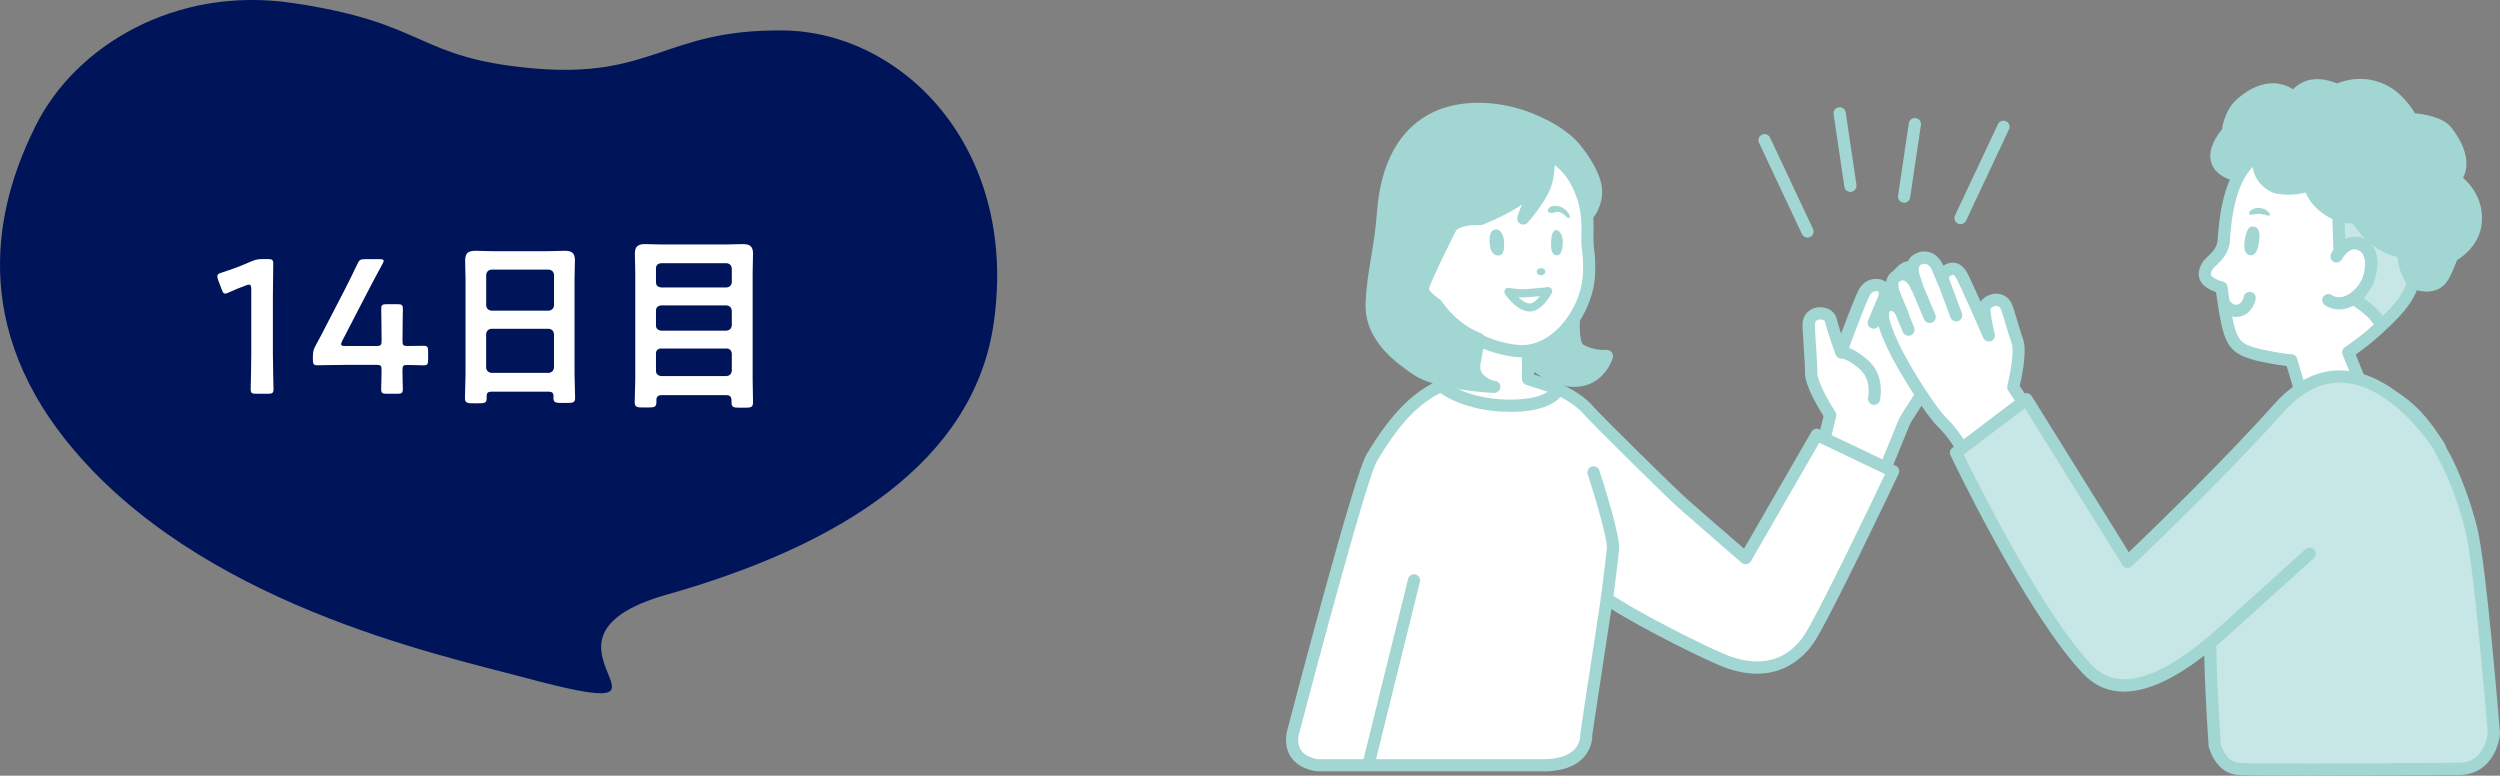 <?xml version="1.0" encoding="UTF-8"?><svg id="_レイヤー_1" xmlns="http://www.w3.org/2000/svg" viewBox="0 0 522.85 162.23"><rect x="0" y="0" width="522.85" height="162.23" fill="#808080" stroke="none"/><defs><style>.cls-1{fill:#00145a;}.cls-2{fill:#fff;}.cls-3{fill:#a1d6d3;}.cls-4{fill:#c7e6e6;}</style></defs><path class="cls-3" d="M329.73,61.52s-1.78,10.15.76,11.67c2.54,1.52,5.58,1.27,5.58,1.27,0,0-1.78,6.09-8.12,5.07-6.34-1.01-10.91-7.1-10.91-7.1l12.68-10.91Z"/><path class="cls-3" d="M329.33,80.92c-.5,0-1.03-.04-1.58-.13-6.77-1.08-11.53-7.33-11.73-7.6-.4-.54-.32-1.29.19-1.73l12.68-10.91c.41-.35.99-.41,1.46-.14.47.27.72.8.63,1.33-.85,4.86-.77,9.8.16,10.35,2.14,1.28,4.8,1.09,4.82,1.09.41-.03.83.14,1.09.47.26.33.35.76.24,1.16-.66,2.25-3.12,6.1-7.97,6.1ZM318.83,72.57c1.49,1.65,5,5.01,9.32,5.7,3.3.53,5.08-1.2,5.96-2.61-1.22-.14-2.82-.5-4.28-1.38-2.18-1.31-2.2-5.93-1.83-9.59l-9.17,7.88Z"/><path class="cls-2" d="M382.75,86.83s-4.01-6.13-3.97-8.76-.69-9.8-.48-10.72c.55-2.47,4.16-2.25,4.6-.39.61,2.57,2.12,6.6,2.12,6.6,0,0,2.96-8.19,4.69-12.05.48-1.07,1.38-1.94,2.79-1.9,2.1.05,1.65,2.35,1.65,2.35,0,0,.95-1.65,2.09-3.42.38-.59,1.92-2.94,3.3-2.6,1.01.25,1.9.34,1.9,2.09,0,.76-.95,3.17-.95,3.17,0,0,1.57-4.76,4.5-4,2.66.7,1.97,3.17,1.33,4.82-.63,1.63-1.78,4.19-1.78,4.19,0,0,1.2-2.66,2.79-.89,1.55,1.74.56,4.77-.38,7.06-4.06,9.87-7.82,13.66-8.86,16.26-1.7,4.26-4.37,10.64-4.37,10.64l-12.65-5.79,1.67-6.67Z"/><path class="cls-3" d="M393.74,100.56c-.18,0-.36-.04-.53-.12l-12.65-5.79c-.56-.26-.86-.87-.71-1.47l1.53-6.14c-1.09-1.72-3.91-6.43-3.88-9,.02-1.19-.14-3.5-.28-5.54-.23-3.47-.31-4.83-.17-5.44.38-1.7,1.8-2.8,3.61-2.81h.03c1.69,0,3.1.99,3.44,2.41.22.92.57,2.06.91,3.12,1.02-2.73,2.46-6.49,3.5-8.8.78-1.73,2.19-2.71,3.99-2.65.89.02,1.5.33,1.91.66.23-.37.47-.76.73-1.16,1.59-2.47,3.16-3.52,4.68-3.15l.19.05c.69.17,1.83.44,2.37,1.65.83-.5,1.8-.71,2.9-.42,1.18.31,2.01.92,2.48,1.83.77,1.5.26,3.29-.28,4.68-.13.34-.29.72-.44,1.11.39.15.81.42,1.22.88,2,2.24.97,5.67-.15,8.4-2.71,6.59-5.31,10.55-7.03,13.17-.85,1.29-1.51,2.31-1.83,3.08-1.69,4.22-4.35,10.6-4.37,10.66-.13.32-.39.57-.71.7-.15.06-.31.09-.46.09ZM382.58,92.78l10.49,4.8c.86-2.06,2.62-6.32,3.85-9.41.41-1.01,1.1-2.07,2.06-3.53,1.67-2.54,4.19-6.38,6.81-12.74.78-1.88,1.68-4.52.61-5.73-.07-.07-.12-.12-.16-.15-.16.12-.4.45-.52.72-.3.63-1.05.92-1.69.62-.64-.29-.92-1.04-.63-1.68.01-.02,1.14-2.54,1.75-4.12.49-1.27.62-2.15.39-2.6-.04-.09-.18-.35-.85-.53-1.35-.35-2.46,1.91-2.83,2.81-.06.16-.12.3-.16.42-.25.64-.97.97-1.62.73-.65-.23-.99-.94-.78-1.6.08-.24.18-.5.29-.77.33-.9.58-1.76.6-2.01,0-.46-.09-.6-.09-.6-.07-.06-.41-.14-.64-.19l-.21-.05c-.14.02-.86.42-1.92,2.05-1.11,1.73-2.05,3.36-2.06,3.37-.31.54-.97.78-1.55.56-.58-.22-.92-.83-.8-1.44.04-.24.02-.62-.08-.74-.03-.04-.15-.08-.35-.08-.26,0-1.06-.03-1.59,1.15-1.7,3.76-4.63,11.88-4.66,11.96-.18.5-.66.84-1.19.84-.5.03-1.01-.33-1.2-.83-.06-.17-1.55-4.14-2.17-6.75-.06-.25-.49-.46-.97-.45-.29,0-.98.09-1.14.82-.06.44.11,2.91.23,4.71.15,2.19.3,4.45.28,5.75-.02,1.54,2.19,5.63,3.76,8.04.19.3.26.66.17,1.01l-1.41,5.64Z"/><line class="cls-2" x1="391.87" y1="67.48" x2="394.15" y2="62.06"/><path class="cls-3" d="M391.87,68.75c-.17,0-.33-.03-.49-.1-.65-.27-.95-1.02-.68-1.67l2.28-5.41c.27-.65,1.02-.95,1.67-.68.65.27.95,1.02.68,1.67l-2.28,5.41c-.21.49-.68.78-1.18.78Z"/><line class="cls-2" x1="396.44" y1="69.7" x2="400.69" y2="60.76"/><path class="cls-3" d="M396.44,70.97c-.18,0-.37-.04-.55-.12-.64-.3-.91-1.06-.6-1.7l4.25-8.94c.3-.64,1.06-.91,1.7-.6.64.3.91,1.06.6,1.7l-4.25,8.94c-.22.46-.68.73-1.15.73Z"/><line class="cls-2" x1="401.76" y1="72.23" x2="404.3" y2="66.72"/><path class="cls-3" d="M401.76,73.51c-.18,0-.36-.04-.53-.12-.64-.29-.92-1.05-.63-1.69l2.54-5.52c.29-.64,1.05-.92,1.69-.63.64.29.92,1.05.63,1.69l-2.54,5.52c-.21.47-.68.74-1.16.74Z"/><path class="cls-2" d="M391.94,83.39s1.02-4.39-2.17-7.16c-3.19-2.77-4.6-2.46-4.6-2.46"/><path class="cls-3" d="M391.94,84.67c-.1,0-.19-.01-.29-.03-.68-.16-1.11-.84-.96-1.53.04-.16.79-3.7-1.76-5.92-2.32-2.01-3.46-2.15-3.6-2.16-.67.07-1.26-.34-1.4-.99-.15-.69.29-1.37.97-1.52.48-.1,2.3-.21,5.71,2.75,3.72,3.24,2.62,8.2,2.57,8.41-.14.59-.66.99-1.24.99ZM385.45,75.01h0,0ZM385.45,75.01s0,0,0,0c0,0,0,0,0,0Z"/><path class="cls-2" d="M270.37,153.34s13.9-53.22,16.49-57.58c8.12-13.7,14.97-16.99,25.62-16.99s17.28,4.15,19.79,7.1c1.36,1.61,17.03,17.08,19.79,19.53,2.29,2.04,13.02,11.33,13.02,11.33l14.88-25.79,15.98,7.61s-14.8,31.2-17.84,35.43c-3.04,4.23-8.37,7.36-16.49,4.57-3.93-1.35-20.5-9.69-25.53-13.36-2.28,14.71-4.31,28.41-4.31,28.41,0,0,.56,6.45-9.08,6.45h-47.07s-6.39-.44-5.23-6.71Z"/><path class="cls-3" d="M322.68,161.32h-47.07c-.23-.01-3.53-.27-5.41-2.69-1.13-1.45-1.49-3.31-1.08-5.52,0-.03.01-.06.02-.09,1.43-5.46,14.02-53.52,16.62-57.91,8.73-14.74,16.41-17.62,26.72-17.62s17.81,4.07,20.76,7.55c1.35,1.6,16.97,17.01,19.66,19.4,1.81,1.61,9,7.84,11.84,10.31l14.11-24.45c.33-.58,1.05-.8,1.65-.51l15.98,7.61c.64.3.91,1.06.6,1.7-.61,1.28-14.88,31.36-17.96,35.63-2.41,3.35-7.95,8.46-17.94,5.03-3.83-1.32-17.83-8.34-24.17-12.38-2.02,13.07-3.79,24.99-3.99,26.3.01.64-.08,2.83-1.82,4.73-1.79,1.95-4.66,2.93-8.54,2.93ZM271.62,153.62c-.26,1.44-.06,2.6.59,3.44,1.17,1.52,3.47,1.72,3.5,1.72h46.98c3.11,0,5.34-.7,6.63-2.08,1.27-1.36,1.18-2.94,1.18-3.01,0-.09,0-.19.01-.28.02-.14,2.06-13.87,4.31-28.42.07-.44.36-.81.77-.98.41-.17.88-.11,1.24.15,4.79,3.49,21.19,11.8,25.2,13.18,8.01,2.75,12.6-.71,15.04-4.1,2.61-3.63,14.48-28.41,17.18-34.08l-13.77-6.56-14.29,24.77c-.19.33-.52.56-.89.62-.38.06-.76-.04-1.05-.29-.11-.09-10.76-9.32-13.03-11.34-2.84-2.52-18.47-17.96-19.91-19.66-2.6-3.07-9.08-6.65-18.81-6.65s-16.37,2.61-24.52,16.37c-2.04,3.45-12.48,42.42-16.34,57.21Z"/><path class="cls-3" d="M286.35,160.58c-.1,0-.2-.01-.31-.04-.68-.17-1.1-.86-.93-1.54l9.38-37.93c.17-.68.86-1.1,1.54-.93.68.17,1.1.86.93,1.54l-9.38,37.93c-.14.58-.66.97-1.24.97Z"/><path class="cls-3" d="M336.07,126.46c-.06,0-.11,0-.17-.01-.7-.09-1.19-.73-1.1-1.43.01-.08,1.01-7.62,1.26-10.35.17-1.84-2.36-10.47-4-15.47-.22-.67.15-1.39.82-1.61.67-.22,1.39.15,1.61.82.73,2.24,4.38,13.59,4.12,16.49-.25,2.78-1.23,10.14-1.27,10.45-.09.64-.63,1.11-1.26,1.11Z"/><path class="cls-2" d="M325.92,81.3s-1.01,3.55-10.15,3.55-13.95-3.8-13.95-3.8l7.1-12.68h10.65v10.91l6.34,2.03Z"/><path class="cls-3" d="M315.78,86.13c-9.47,0-14.53-3.91-14.74-4.08-.49-.39-.63-1.08-.32-1.62l7.1-12.68c.23-.4.65-.65,1.11-.65h10.65c.7,0,1.28.57,1.28,1.28v9.98l5.45,1.75c.66.21,1.03.9.84,1.56-.13.46-1.56,4.48-11.37,4.48ZM303.52,80.63c1.73,1,5.9,2.95,12.26,2.95,4.52,0,6.8-.89,7.92-1.65l-4.5-1.44c-.53-.17-.89-.66-.89-1.21v-9.63h-8.63l-6.15,10.99Z"/><path class="cls-2" d="M298.02,51.93c-1.03-16.77,5.48-22.43,16.64-22.77h0c9.03-.04,17.77,6.77,17.35,19.42-.15,4.43.5,3.59.31,8.64-.27,7.52-6.27,16.02-13.76,16.22-2.07.05-11.98-.99-18.22-9.78,0,0-5.35-.18-6.35-6.55-.53-3.38,1.19-4.84,2.59-5.49.79-.37,1.43.31,1.43.31Z"/><path class="cls-3" d="M318.36,74.72c-3.42,0-12.65-1.74-18.71-9.84-2.34-.35-6.08-2.23-6.92-7.56-.67-4.3,1.79-6.14,3.31-6.85.21-.1.42-.16.62-.2-.25-7.93,1.27-13.59,4.62-17.27,2.97-3.25,7.33-4.92,13.33-5.1.03,0,.06,0,.09,0,5.04,0,9.84,1.99,13.22,5.47,3.71,3.82,5.56,9.09,5.36,15.26-.07,2.03.04,2.88.15,3.78.13,1.05.26,2.14.17,4.86-.29,8.06-6.77,17.23-15,17.45-.08,0-.16,0-.24,0ZM297.12,52.83c-1.57.68-2.18,2.03-1.86,4.09.81,5.2,4.96,5.46,5.14,5.47.39.02.76.22.99.54,5.51,7.77,14.42,9.31,17.15,9.24,6.75-.18,12.27-8.2,12.52-14.99.09-2.52-.03-3.5-.15-4.46-.12-.96-.24-1.95-.17-4.18.18-5.46-1.42-10.09-4.64-13.4-2.91-2.99-7.04-4.7-11.36-4.7h-.07c-5.24.16-9.01,1.56-11.49,4.27-3.11,3.41-4.38,9.02-3.88,17.14.03.54-.27,1.04-.77,1.25-.48.21-1.04.1-1.41-.27Z"/><path class="cls-3" d="M324.39,50.88c-.08,2.19.69,2.67,1.47,2.49.6-.14,1-1.25.99-2.77-.02-1.74-.91-2.48-1.32-2.49-.72-.01-1.07.75-1.15,2.77Z"/><path class="cls-3" d="M311.54,50.83c.09,1.53.69,2.81,2.11,2.57.71-.12,1.06-1.21.88-3.09-.17-1.78-1.06-2.34-1.58-2.33-1.31.04-1.5,1.32-1.4,2.85Z"/><path class="cls-3" d="M314.17,44.63c-.13-.42-.71-.95-1.83-.83-1.79.19-2.56,1.55-2.71,2.01s.11.78.57.33c.62-.61,1.56-1.37,2.38-1.05,1.4.54,1.67-.18,1.59-.46Z"/><path class="cls-3" d="M323.72,43.9c.13-.42.71-.95,1.83-.83,1.79.19,2.56,1.55,2.71,2.01s-.11.78-.57.33c-.62-.61-1.56-1.37-2.38-1.05-1.4.54-1.67-.18-1.59-.46Z"/><path class="cls-3" d="M319.92,65.16c-.17,0-.34-.02-.52-.05-2.58-.48-4.56-3.49-4.64-3.61-.19-.29-.18-.67.02-.96.2-.28.56-.42.9-.33.02,0,1.6.39,3.54.26,2.07-.14,4.44-.42,4.47-.42.31-.04.62.1.8.36.18.26.2.6.06.87-.22.42-2.09,3.87-4.62,3.87ZM317.55,62.18c.63.59,1.39,1.12,2.16,1.27.78.15,1.67-.64,2.37-1.51-.82.08-1.82.17-2.75.23-.64.04-1.24.04-1.78,0Z"/><ellipse class="cls-3" cx="322.29" cy="56.82" rx=".9" ry=".74"/><path class="cls-3" d="M323.78,32.16s.42,2.82-.42,5.92c-.85,3.1-4.79,7.61-4.79,7.61,0,0,.7-2.25,1.41-3.66s1.55-7.47,1.55-7.47c0,0-1.55,4.23-2.96,6.2s-8.94,5.05-8.94,5.05c0,0-5.15-.41-6.42,2.13s-5.49,10.99-5.64,12.4c-.14,1.41,2.77,3.32,2.77,3.32h0s2.44,3.44,4.13,4.71c1.69,1.27,4.79,2.54,4.79,2.54l-.85,4.65s-.58,2.24.85,3.66c1.69,1.69,3.24,1.69,3.24,1.69,0,0-11.69-.56-16.06-3.52s-9.86-7.19-9.58-13.95c.28-6.76,1.75-10.78,2.4-19.16.7-9.16,4.51-18.18,13.81-20.71,9.67-2.64,18.74,2.11,18.74,2.11,0,0,4.79,1.97,7.61,5.35,1.58,1.89,4.23,5.78,4.37,8.74.14,2.96-1.55,4.93-1.55,4.93,0,0-1.27-5.21-3.52-8.31-2.25-3.1-4.93-4.23-4.93-4.23Z"/><path class="cls-3" d="M312.51,82.18s-.08,0-.15,0c-1.2-.06-12.17-.72-16.62-3.74-3.4-2.3-10.47-7.09-10.14-15.06.15-3.56.62-6.39,1.12-9.38.48-2.86.97-5.81,1.28-9.82,1.22-15.84,9.76-20.48,14.74-21.84,9.77-2.66,18.77,1.75,19.61,2.19.58.25,5.19,2.27,8.05,5.69.75.9,4.47,5.56,4.66,9.49.16,3.42-1.77,5.73-1.86,5.82-.31.36-.8.52-1.26.41-.47-.11-.83-.47-.94-.94-.01-.05-1.24-5.01-3.31-7.86-.84-1.16-1.75-2.02-2.53-2.62-.03,1.1-.18,2.47-.56,3.9-.91,3.34-4.89,7.92-5.06,8.11-.4.45-1.06.57-1.58.27-.53-.29-.77-.92-.59-1.49.02-.07.41-1.3.9-2.54-2.51,1.86-7.08,3.78-8.15,4.22-.18.08-.38.11-.58.09-1.4-.1-4.51.1-5.18,1.43-4.79,9.58-5.45,11.56-5.51,11.96.07.36,1.14,1.42,2.21,2.12.13.09.25.2.34.33.65.91,2.6,3.48,3.85,4.42,1.54,1.15,4.48,2.36,4.51,2.38.56.23.88.82.77,1.41l-.85,4.65c-.02.1-.39,1.65.49,2.53,1.16,1.16,2.17,1.3,2.34,1.32.02,0,.04,0,.06,0,.69.03,1.23.61,1.21,1.3-.02.69-.58,1.24-1.27,1.24ZM309.17,24.05c-1.85,0-3.8.21-5.77.75-10.1,2.75-12.4,13.45-12.87,19.58-.32,4.13-.84,7.27-1.31,10.05-.49,2.92-.95,5.67-1.09,9.07-.24,5.75,4.19,9.57,9.02,12.84,2.17,1.47,6.72,2.36,10.49,2.85-1.01-1.79-.49-3.84-.47-3.95l.65-3.56c-1.1-.5-2.91-1.38-4.12-2.28-1.62-1.21-3.68-3.98-4.27-4.8-1.15-.79-3.33-2.53-3.14-4.38.08-.81.83-2.97,5.76-12.84,1.45-2.9,6-2.92,7.34-2.85,2.99-1.24,7.32-3.39,8.12-4.51,1.29-1.81,2.78-5.86,2.8-5.9.22-.61.87-.95,1.51-.8.33.08.6.29.77.56,0-.93-.09-1.52-.09-1.54-.07-.46.12-.91.48-1.19.36-.28.85-.35,1.28-.17.12.05,3.03,1.3,5.47,4.65,1.17,1.6,2.07,3.69,2.7,5.42.06-.38.09-.79.07-1.23-.12-2.59-2.62-6.23-4.07-7.98-2.58-3.09-7.07-4.97-7.12-4.99-.03-.01-.07-.03-.1-.05-.07-.04-5.39-2.76-12.05-2.76Z"/><path class="cls-2" d="M505.49,55.43c2.2-13.37-4.75-21.22-15.99-23.07-12.14-2-23.11-5.12-24.46,18.37-.57,2.83-2.74,3.77-3.39,4.91-.61,1.06-1.08,2.48.64,3.53.91.56,1.73.83,2.3.96,1.64,11.71,2.25,12.55,7.28,13.98,1.22.35,5.95,1.23,7.32,1.26l3.87,12.96,14.22.69-6.18-15.34c5.31-3.59,13.02-10,14.38-18.24Z"/><path class="cls-3" d="M497.29,90.29s-.04,0-.06,0l-14.22-.69c-.54-.03-1.01-.39-1.16-.91l-3.62-12.13c-2.02-.23-5.62-.92-6.7-1.23-5.8-1.65-6.54-3.38-8.08-14.22-.62-.22-1.23-.51-1.82-.87-.91-.56-2.83-2.19-1.08-5.25.3-.53.76-.95,1.23-1.4.82-.77,1.67-1.57,1.99-3.04.55-9.38,2.61-15.19,6.46-18.26,4.66-3.71,10.97-2.64,17.66-1.5l1.81.3c12.85,2.12,19.22,11.29,17.04,24.54h0c-1.31,7.99-8.19,14.39-14.07,18.51l5.8,14.4c.16.4.11.86-.14,1.22-.24.34-.63.54-1.04.54ZM484.03,87.1l11.33.55-5.43-13.5c-.22-.56-.03-1.2.47-1.53,5.63-3.8,12.6-9.91,13.84-17.39h0c1.95-11.85-3.5-19.72-14.94-21.6l-1.82-.31c-6.37-1.08-11.87-2.02-15.64.98-3.22,2.56-5.02,7.96-5.51,16.5,0,.06-.01.12-.02.18-.46,2.32-1.85,3.62-2.77,4.48-.32.3-.65.61-.77.81-.67,1.16-.37,1.46.2,1.81.78.48,1.47.7,1.92.81.51.12.9.54.97,1.06,1.63,11.59,2.07,11.71,6.36,12.93,1.22.35,5.81,1.19,6.99,1.21.56,0,1.04.38,1.2.91l3.61,12.1ZM505.49,55.43h0,0Z"/><path class="cls-3" d="M472.44,50.72c-.31,1.86-.84,2.83-1.89,2.66-.98-.16-1.39-1.29-1.08-3.15s.72-3.04,1.91-2.84c1.09.18,1.37,1.47,1.06,3.33Z"/><path class="cls-2" d="M465.81,64.18c1.1,1.26,3,.94,3.82-.07.81-1,.87-1.83.87-1.83"/><path class="cls-3" d="M467.64,66.28c-1.09,0-2.08-.44-2.79-1.26-.46-.53-.41-1.33.12-1.8.53-.47,1.33-.41,1.8.12.29.33.67.4.9.39.38,0,.77-.17.96-.42.52-.64.59-1.13.59-1.15.09-.68.72-1.19,1.4-1.12.69.07,1.19.65,1.14,1.34-.01.21-.14,1.29-1.16,2.54-.67.83-1.75,1.34-2.9,1.36-.03,0-.05,0-.08,0Z"/><path class="cls-3" d="M473.93,43.91s-1-.56-2.05-.4c-.73.11-1.94.91-1.41,1.33.28.22,1.5-.16,1.94-.12,1.44.13,2.38.67,2.34.21s-.82-1.01-.82-1.01Z"/><path class="cls-4" d="M492.37,62.59s1.52.84,3.6,2.7c.82.73,2.12,2.68,2.12,2.68,0,0,4.92-4.05,6.25-7.92,1.55-4.53-1.23-9.06-1.23-9.06l-14.16-8.65.33,9.67s3.59-2.65,5.6-.17c1.34,1.65,1.42,3.55.2,6.73-1.12,2.93-2.71,4.03-2.71,4.03Z"/><path class="cls-3" d="M498.08,69.24c-.06,0-.12,0-.19-.01-.36-.05-.67-.25-.87-.56-.47-.7-1.4-1.98-1.9-2.44-1.93-1.72-3.36-2.53-3.37-2.54-.38-.22-.63-.61-.65-1.05-.02-.43.18-.85.54-1.1.05-.04,1.32-1.01,2.26-3.44,1.18-3.09.87-4.38,0-5.47-1.21-1.5-3.83.38-3.86.4-.38.28-.89.32-1.31.12-.42-.21-.7-.63-.72-1.1l-.33-9.67c-.02-.47.23-.91.63-1.14.4-.24.91-.23,1.31.01l14.16,8.65c.17.1.32.25.42.42.13.21,3.08,5.1,1.35,10.15-1.43,4.16-6.43,8.32-6.65,8.49-.23.19-.52.29-.81.29ZM494.37,62.38c.65.46,1.49,1.11,2.44,1.96.47.42,1.03,1.12,1.49,1.73,1.44-1.35,3.99-3.98,4.83-6.43,1.14-3.34-.47-6.79-.97-7.74l-11.86-7.24.18,5.27c1.72-.64,3.88-.76,5.39,1.1,1.65,2.04,1.77,4.42.4,7.98-.59,1.53-1.29,2.63-1.89,3.36Z"/><path class="cls-3" d="M479.79,20.46s-4.19-4.64-10.94,1.08c-2.7,2.29-2.92,6.06-2.92,6.06,0,0-6.11,6.45,1.17,8.89,0,0,1.99-3.37,5.63-4.46-1.7,5.25,3.21,7.12,3.21,7.12,3.59.84,7.78-.35,7.04-.95,0,0,.05,3.02,3.86,5.61,3.04,2.07,5.88,1.63,5.88,1.63,0,0,1.76,2.71,3.31,4.11,3.16,2.85,7.45,3.44,6.74,2.84-.6,3.48,2.02,6.74,2.02,6.74,0,0,3.89,1.73,5.85-.89.97-1.3,2.15-4.69,2.15-4.69,0,0,4.47-2.26,4.95-6.91.62-6.04-4.36-9.18-4.36-9.18,0,0,3.51-3.33-1.73-10.01-1.81-2.31-7.29-2.52-7.29-2.52,0,0-2.01-3.52-4.56-5.23-5.57-3.75-11.01-.87-11.01-.87-6.68-3.02-9,1.61-9,1.61Z"/><path class="cls-3" d="M507.53,60.98c-1.7,0-3.14-.63-3.25-.67-.19-.08-.35-.21-.48-.37-.11-.13-2.26-2.86-2.38-6.2-1.78-.37-4.31-1.49-6.23-3.23-1.2-1.08-2.47-2.82-3.11-3.75h-.01c-1.21,0-3.53-.25-5.94-1.89-2.3-1.56-3.4-3.31-3.93-4.61-1.84.54-4.53.61-6.54.14-.06-.01-.11-.03-.16-.05-1.71-.65-4.37-2.67-4.4-6.15-1.85,1.22-2.89,2.92-2.9,2.94-.31.51-.93.75-1.5.56-2.41-.8-3.85-2.12-4.3-3.91-.71-2.84,1.46-5.73,2.31-6.73.16-1.19.81-4.36,3.32-6.49,5.47-4.64,9.62-3.13,11.54-1.9,1.34-1.4,4.23-3.26,9.21-1.22,1.67-.69,6.63-2.23,11.74,1.2,2.13,1.43,3.86,3.92,4.59,5.06,1.69.14,5.8.72,7.55,2.96,4.12,5.25,3.36,8.8,2.46,10.52,1.6,1.4,4.41,4.6,3.9,9.58-.45,4.38-3.9,6.87-5.17,7.65-.38,1.03-1.3,3.43-2.17,4.59-1.15,1.53-2.73,1.96-4.14,1.96ZM505.6,58.08c.78.27,2.95.84,4.03-.6.7-.93,1.66-3.45,1.97-4.34.11-.31.33-.57.63-.72.03-.02,3.85-2.03,4.25-5.9.53-5.15-3.6-7.86-3.77-7.97-.33-.21-.55-.56-.58-.96-.04-.39.11-.78.39-1.05.09-.09,2.53-2.71-1.86-8.3-1.05-1.34-4.45-1.95-6.34-2.03-.44-.02-.84-.26-1.06-.64-.02-.03-1.9-3.29-4.16-4.81-4.84-3.25-9.51-.9-9.71-.8-.35.18-.76.19-1.12.03-5.32-2.41-7.15.68-7.34,1.03-.2.37-.56.62-.97.67-.41.05-.82-.09-1.1-.4-.36-.38-3.61-3.52-9.18,1.19-2.24,1.89-2.47,5.14-2.47,5.17-.02.3-.14.58-.35.8-.69.74-2.41,3.03-1.99,4.69.18.7.77,1.29,1.76,1.76.93-1.2,2.87-3.27,5.73-4.13.45-.14.95,0,1.28.33.33.34.45.83.3,1.28-1.21,3.75,1.76,5.25,2.39,5.51,2.23.5,4.55.12,5.47-.2.12-.29.33-.53.62-.67.44-.22.97-.16,1.36.15.44.35.63.87.54,1.39.18.78.84,2.53,3.24,4.16,2.55,1.74,4.88,1.44,4.98,1.43.5-.06.98.15,1.25.57.02.03,1.69,2.58,3.1,3.86,1.86,1.67,4.21,2.49,5.25,2.68.06-.03.12-.06.19-.09.42-.16.91-.07,1.26.22.6.5.56,1.1.52,1.34-.02.12-.07.25-.13.36-.14,2.18,1.13,4.25,1.63,4.96Z"/><path class="cls-2" d="M488.66,53.62s1.78-3.37,4.51-2.66,3.2,3.82,2.34,6.89c-.86,3.07-3.9,5.86-6.71,5.58-1.15-.12-1.85-.66-1.85-.66"/><path class="cls-3" d="M489.22,64.72c-.18,0-.36,0-.54-.03-1.47-.15-2.4-.84-2.51-.92-.56-.43-.66-1.23-.22-1.79.43-.56,1.23-.66,1.79-.22h0s.47.33,1.2.4c2.05.2,4.62-2.06,5.35-4.65.49-1.74.45-3.35-.1-4.31-.29-.51-.73-.84-1.34-1-1.72-.45-3.05,2-3.07,2.02-.33.62-1.1.86-1.72.52-.62-.33-.86-1.1-.53-1.72.84-1.59,3.04-4.06,5.97-3.3,1.27.33,2.27,1.09,2.9,2.2.91,1.59,1.03,3.81.34,6.27-.92,3.27-4.1,6.53-7.53,6.53Z"/><path class="cls-2" d="M421.04,80.97s1.78-7.1.87-9.58c-.9-2.47-1.97-6.79-2.46-7.59-1.34-2.15-4.67-.76-4.47,1.15.27,2.63.96,5.19.96,5.19,0,0-4.48-10.28-5.61-12.39-.55-1.04-1.33-1.88-2.65-1.38-1.97.74-1.17,2.69-1.17,2.69,0,0-1.15-2.75-1.43-3.39s-1.66-2.46-3.74-1.54c-1.82.8-1.45,2.69-.89,4.35.64,1.89.4,1.48.4,1.48,0,0-1.47-3.73-4.13-2.26-1.69.94-.88,3.2-.18,4.8s1.43,3.52,1.43,3.52l-.33-.75c-.47-1.07-2.02-2.11-3.19-1.14-1.71,1.41.35,5.82,1.39,8.06,2.54,5.45,8.2,14.09,10.22,16.03,2.74,2.63,4.48,5.92,4.48,5.92l14.26-7.43-3.77-5.75Z"/><path class="cls-3" d="M410.56,95.42c-.46,0-.9-.25-1.13-.68-.02-.03-1.69-3.15-4.24-5.6-2.13-2.05-7.92-10.88-10.5-16.42-1.33-2.85-3.51-7.55-1.05-9.59.45-.37.96-.59,1.51-.65-.62-1.51-1.57-4.5.95-5.9.87-.48,1.77-.62,2.63-.41.02-1.53.71-2.61,2.08-3.22,1.28-.57,2.62-.47,3.76.28.85.56,1.43,1.38,1.66,1.91.04.1.11.25.19.43.23-.15.49-.29.8-.41.99-.37,2.85-.61,4.23,1.97.51.95,1.65,3.45,2.77,5.97.44-.65,1.12-1.17,1.97-1.46,1.72-.59,3.42,0,4.34,1.47.35.56.71,1.74,1.36,3.95.39,1.32.83,2.81,1.22,3.88.88,2.42-.24,7.79-.7,9.78l3.46,5.29c.2.3.26.67.17,1.02-.09.35-.33.64-.64.81l-14.26,7.43c-.19.1-.39.14-.59.14ZM395.49,65.02c-.09,0-.16.03-.22.09-.35.29-.6,1.52,1.72,6.5,2.61,5.61,8.2,13.99,9.97,15.69,1.89,1.82,3.32,3.91,4.09,5.15l11.93-6.21-2.99-4.57c-.2-.3-.26-.66-.17-1.01.7-2.79,1.44-7.38.91-8.83-.42-1.15-.85-2.61-1.27-4.03-.37-1.26-.88-2.98-1.08-3.33-.39-.64-1.07-.49-1.35-.4-.44.15-.8.49-.77.75.25,2.49.91,4.97.92,4.99.17.65-.18,1.31-.81,1.53-.63.22-1.32-.08-1.59-.69-.04-.1-4.47-10.25-5.56-12.3-.53-1-.79-.89-1.08-.79-.21.08-.72.27-.44,1.03.24.65-.08,1.39-.72,1.64-.64.25-1.37-.04-1.64-.68,0,0-1.14-2.73-1.42-3.36-.06-.14-.34-.55-.73-.8-.42-.28-.83-.3-1.33-.08-.39.17-.99.44-.19,2.77.55,1.6.88,2.57-.23,3.09-.59.27-1.33.02-1.67-.54-.04-.06-.07-.12-.09-.19-.19-.47-.8-1.52-1.46-1.75-.17-.06-.43-.1-.86.14-.2.11-.83.46.37,3.17.71,1.62,1.43,3.51,1.46,3.59.24.65-.07,1.37-.71,1.63-.64.26-1.37-.03-1.65-.67l-.33-.75c-.15-.33-.54-.68-.87-.75-.04-.01-.08-.02-.12-.02Z"/><line class="cls-2" x1="409.11" y1="65.95" x2="406.32" y2="58.5"/><path class="cls-3" d="M409.11,67.22c-.52,0-1-.32-1.19-.83l-2.78-7.45c-.25-.66.09-1.39.75-1.64.66-.25,1.39.09,1.64.75l2.78,7.45c.25.66-.09,1.39-.75,1.64-.15.06-.3.08-.45.08Z"/><line class="cls-2" x1="403.57" y1="66.29" x2="400.75" y2="59.62"/><path class="cls-3" d="M403.58,67.56c-.5,0-.97-.29-1.18-.78l-2.82-6.67c-.27-.65.03-1.4.68-1.67.65-.28,1.4.03,1.67.68l2.82,6.67c.27.65-.03,1.4-.68,1.67-.16.07-.33.1-.5.1Z"/><line class="cls-2" x1="399.14" y1="68.95" x2="397.5" y2="64.95"/><path class="cls-3" d="M399.14,70.23c-.5,0-.98-.3-1.18-.79l-1.64-4c-.27-.65.04-1.4.7-1.66.65-.27,1.4.04,1.66.7l1.64,4c.27.65-.04,1.4-.7,1.66-.16.06-.32.1-.48.1Z"/><path class="cls-4" d="M521.57,153.34s-2.84-35.26-4.74-42.75c-3.91-15.4-13.49-33.71-28.57-28.78-5.25,1.72-6.04,5.47-7.85,9.95-1.81,4.48-15.8,27.94-17.68,33.17-1.4,3.88.45,30.9.45,30.9,0,0,1.09,4.58,4.79,4.95,3.71.37,42.62,0,46.33,0,6.67,0,7.27-7.45,7.27-7.45Z"/><path class="cls-3" d="M480.95,162.23c-6.57,0-11.83-.04-13.11-.17-4.56-.46-5.85-5.71-5.91-5.93-.02-.07-.03-.14-.03-.21-.19-2.79-1.83-27.4-.38-31.42,1.08-2.98,5.7-11.24,10.16-19.22,3.47-6.2,6.75-12.06,7.54-14,.22-.56.43-1.1.64-1.63,1.45-3.79,2.83-7.36,8-9.05,4.53-1.48,8.88-1.1,12.92,1.13,10.53,5.8,15.59,21.89,17.28,28.55,1.91,7.51,4.66,41.52,4.78,42.96,0,.07,0,.14,0,.21-.24,2.98-2.33,8.62-8.54,8.62-.75,0-2.95.02-6.01.04-7.01.05-18.39.13-27.34.13ZM464.44,155.63c.16.55,1.15,3.64,3.66,3.9,2.89.29,29.02.11,40.18.03,3.07-.02,5.27-.04,6.03-.04,5.1,0,5.9-5.37,5.99-6.19-.18-2.22-2.9-35.33-4.7-42.43-3.34-13.18-9.34-23.25-16.04-26.94-3.4-1.87-7.07-2.19-10.9-.94-4.02,1.31-5.02,3.93-6.41,7.54-.21.54-.42,1.1-.66,1.67-.84,2.08-4.01,7.74-7.68,14.29-4.21,7.52-8.99,16.05-9.99,18.84-.95,2.64-.19,19.9.52,30.26Z"/><path class="cls-4" d="M510.16,93.39s-16.83-26.78-33.65-7.95c-12.77,14.29-31.54,32.05-31.54,32.05l-21.14-33.99-14.75,11.17s15.43,32.46,27.41,45.25c6.87,7.34,17.72,1.9,28.56-7.88,10.09-9.11,17.97-16.25,17.97-16.25"/><path class="cls-3" d="M444.2,144.65c-3.35,0-6.24-1.28-8.64-3.85-11.98-12.79-27-44.24-27.63-45.58-.26-.55-.1-1.2.38-1.56l14.75-11.17c.29-.22.65-.3,1-.24.35.07.66.28.85.58l20.31,32.66c4.25-4.06,19.54-18.81,30.33-30.89,4.6-5.15,9.68-7.54,15.07-7.08,11.55.97,20.25,14.62,20.62,15.2.37.6.19,1.38-.4,1.76-.59.38-1.38.2-1.76-.4-.08-.13-8.4-13.16-18.68-14.02-4.56-.38-8.91,1.72-12.94,6.24-12.66,14.17-31.42,31.94-31.61,32.12-.28.26-.66.38-1.04.34-.38-.05-.72-.27-.92-.59l-20.4-32.8-12.8,9.7c2.62,5.4,16.16,32.7,26.74,43.99,5.46,5.83,14.46,3.15,26.77-7.95,10.09-9.11,17.97-16.25,17.97-16.25.52-.47,1.33-.44,1.8.09.47.52.43,1.33-.09,1.8,0,0-7.88,7.14-17.97,16.25-8.6,7.76-15.86,11.65-21.7,11.65Z"/><path class="cls-3" d="M378.01,49.69c-.48,0-.94-.27-1.15-.73l-8.98-19.09c-.3-.64-.03-1.4.61-1.7.64-.3,1.4-.03,1.7.61l8.98,19.09c.3.64.03,1.4-.61,1.7-.18.08-.36.12-.54.12Z"/><path class="cls-3" d="M410.02,46.88c-.18,0-.37-.04-.54-.12-.64-.3-.91-1.06-.61-1.7l8.98-19.09c.3-.64,1.06-.91,1.7-.61.64.3.91,1.06.61,1.7l-8.98,19.09c-.22.46-.68.73-1.15.73Z"/><path class="cls-3" d="M386.99,40.14c-.62,0-1.17-.46-1.26-1.09l-2.25-15.16c-.1-.7.38-1.35,1.08-1.45.68-.1,1.34.38,1.45,1.07l2.25,15.16c.1.7-.38,1.35-1.08,1.45-.06,0-.13.01-.19.01Z"/><path class="cls-3" d="M398.23,42.39c-.06,0-.12,0-.19-.01-.7-.1-1.18-.75-1.08-1.45l2.25-15.16c.1-.7.75-1.18,1.45-1.07.7.1,1.18.75,1.08,1.45l-2.25,15.16c-.09.63-.64,1.09-1.26,1.09Z"/><path class="cls-1" d="M14.21,92.6c27.17,33.56,77.25,44.23,95.2,49.04,40.96,10.97-3.85-7.69,30.13-17.31,35.72-10.11,64.11-27.57,68.29-56.78,5.25-36.71-19.17-60.86-43.93-61.18-25-.32-27.24,10.26-52.82,7.89-24.29-2.25-21.54-9.5-50.07-13.66C36.63-2.95,15.81,9.58,7.48,26.25.37,40.47-7.59,65.67,14.21,92.6Z"/><path class="cls-2" d="M57.08,74.4c0,2.31.12,6.48.12,6.96,0,.83-.24.99-1.15.99h-2.47c-.92,0-1.15-.16-1.15-.99,0-.48.12-4.65.12-6.96v-13.92c0-.68-.12-.95-.48-.95-.16,0-.36.04-.64.16-1.19.44-2.55.99-3.58,1.47-.32.16-.56.24-.76.24-.36,0-.52-.28-.72-.88l-.76-1.99c-.12-.32-.16-.56-.16-.76,0-.36.24-.56.92-.76,1.91-.6,4.34-1.51,6.21-2.35.84-.36,1.43-.48,2.35-.48h1.07c.92,0,1.15.16,1.15.99,0,.6-.08,4.65-.08,6.96v12.25Z"/><path class="cls-2" d="M84.17,77.38c0,1.35.08,3.7.08,3.98,0,.83-.24.99-1.15.99h-2.23c-.92,0-1.15-.16-1.15-.99,0-.28.08-2.63.08-3.98,0-.92-.16-1.07-1.07-1.07h-6.29c-2.31,0-5.73.08-6.01.08-.84,0-.99-.24-.99-1.15v-.68c0-.95.12-1.47.56-2.27.88-1.59,1.71-3.22,2.51-4.77l3.5-6.76c.84-1.63,1.75-3.46,2.71-5.49.4-.92.64-1.07,1.67-1.07h2.98c.6,0,.88.08.88.36,0,.16-.12.36-.28.68-1.27,2.35-2.31,4.3-3.3,6.21l-5.09,9.83c-.16.32-.24.56-.24.72,0,.28.28.36.88.36h6.52c.95,0,1.07-.24,1.07-1.15,0-2.71-.08-6.33-.08-6.6,0-.84.24-.99,1.15-.99h2.23c.92,0,1.15.16,1.15.99,0,.28-.08,3.86-.08,6.68,0,.92.16,1.07,1.07,1.07,1.07,0,3.02-.04,3.3-.04.84,0,.99.24.99,1.15v1.79c0,.92-.16,1.15-.99,1.15-.28,0-2.23-.08-3.3-.08-.92,0-1.07.16-1.07,1.07Z"/><path class="cls-2" d="M114.83,81.92h-12.13c-.64,0-.92.28-.92.92v.4c0,1.11-.4,1.11-2.27,1.11-1.71,0-2.27,0-2.27-1.07,0-1.67.12-3.34.12-4.97v-20.01c0-1.27-.08-2.51-.08-3.78,0-1.59.64-2.07,2.19-2.07,1.15,0,2.31.08,3.5.08h11.62c1.15,0,2.31-.08,3.46-.08,1.51,0,2.19.4,2.19,2.03,0,1.27-.08,2.55-.08,3.82v19.93c0,1.67.12,3.3.12,4.97,0,1.11-.48,1.07-2.27,1.07s-2.27,0-2.27-1.07c0-.12,0-.24.04-.36-.04-.64-.32-.92-.95-.92ZM114.76,64.97c.68-.08,1.03-.44,1.11-1.11v-6.36c-.08-.68-.44-1.03-1.11-1.11h-11.97c-.68.08-1.03.44-1.11,1.11v6.36c.08.68.44,1.03,1.11,1.11h11.97ZM101.67,76.87c.08.68.44,1.03,1.11,1.11h11.97c.68-.08,1.03-.44,1.11-1.11v-7c-.08-.68-.44-1.03-1.11-1.11h-11.97c-.68.08-1.03.44-1.11,1.11v7Z"/><path class="cls-2" d="M152.98,83.71c0-.76-.36-1.07-1.07-1.07h-13.56c-.72,0-1.07.32-1.07,1.03v.4c0,1.19-.52,1.15-2.27,1.15s-2.27.04-2.27-1.15c0-1.55.12-3.14.12-4.73v-22.44c0-1.27-.08-2.59-.08-3.86,0-1.51.68-1.99,2.11-1.99,1.15,0,2.31.08,3.5.08h13.49c1.15,0,2.31-.08,3.46-.08,1.51,0,2.15.48,2.15,2.03,0,1.27-.08,2.55-.08,3.82v22.52c0,1.55.08,3.14.08,4.69,0,1.23-.52,1.15-2.27,1.15h-.72c-.95,0-1.51-.08-1.51-.99v-.56ZM151.94,60.12c.68-.08,1.03-.4,1.11-1.11v-2.86c-.08-.68-.44-1.03-1.11-1.11h-13.68c-.68.08-1.07.44-1.07,1.11v2.86c0,.72.4,1.03,1.07,1.11h13.68ZM137.19,68.04c0,.68.4,1.03,1.07,1.11h13.68c.68-.08,1.03-.44,1.11-1.11v-3.06c-.08-.68-.44-1.03-1.11-1.11h-13.68c-.68.08-1.07.44-1.07,1.11v3.06ZM137.19,77.54c0,.68.4,1.03,1.07,1.11h13.68c.68-.08,1.03-.44,1.11-1.11v-3.58c-.08-.68-.44-1.07-1.11-1.07h-13.68c-.68,0-1.07.4-1.07,1.07v3.58Z"/></svg>